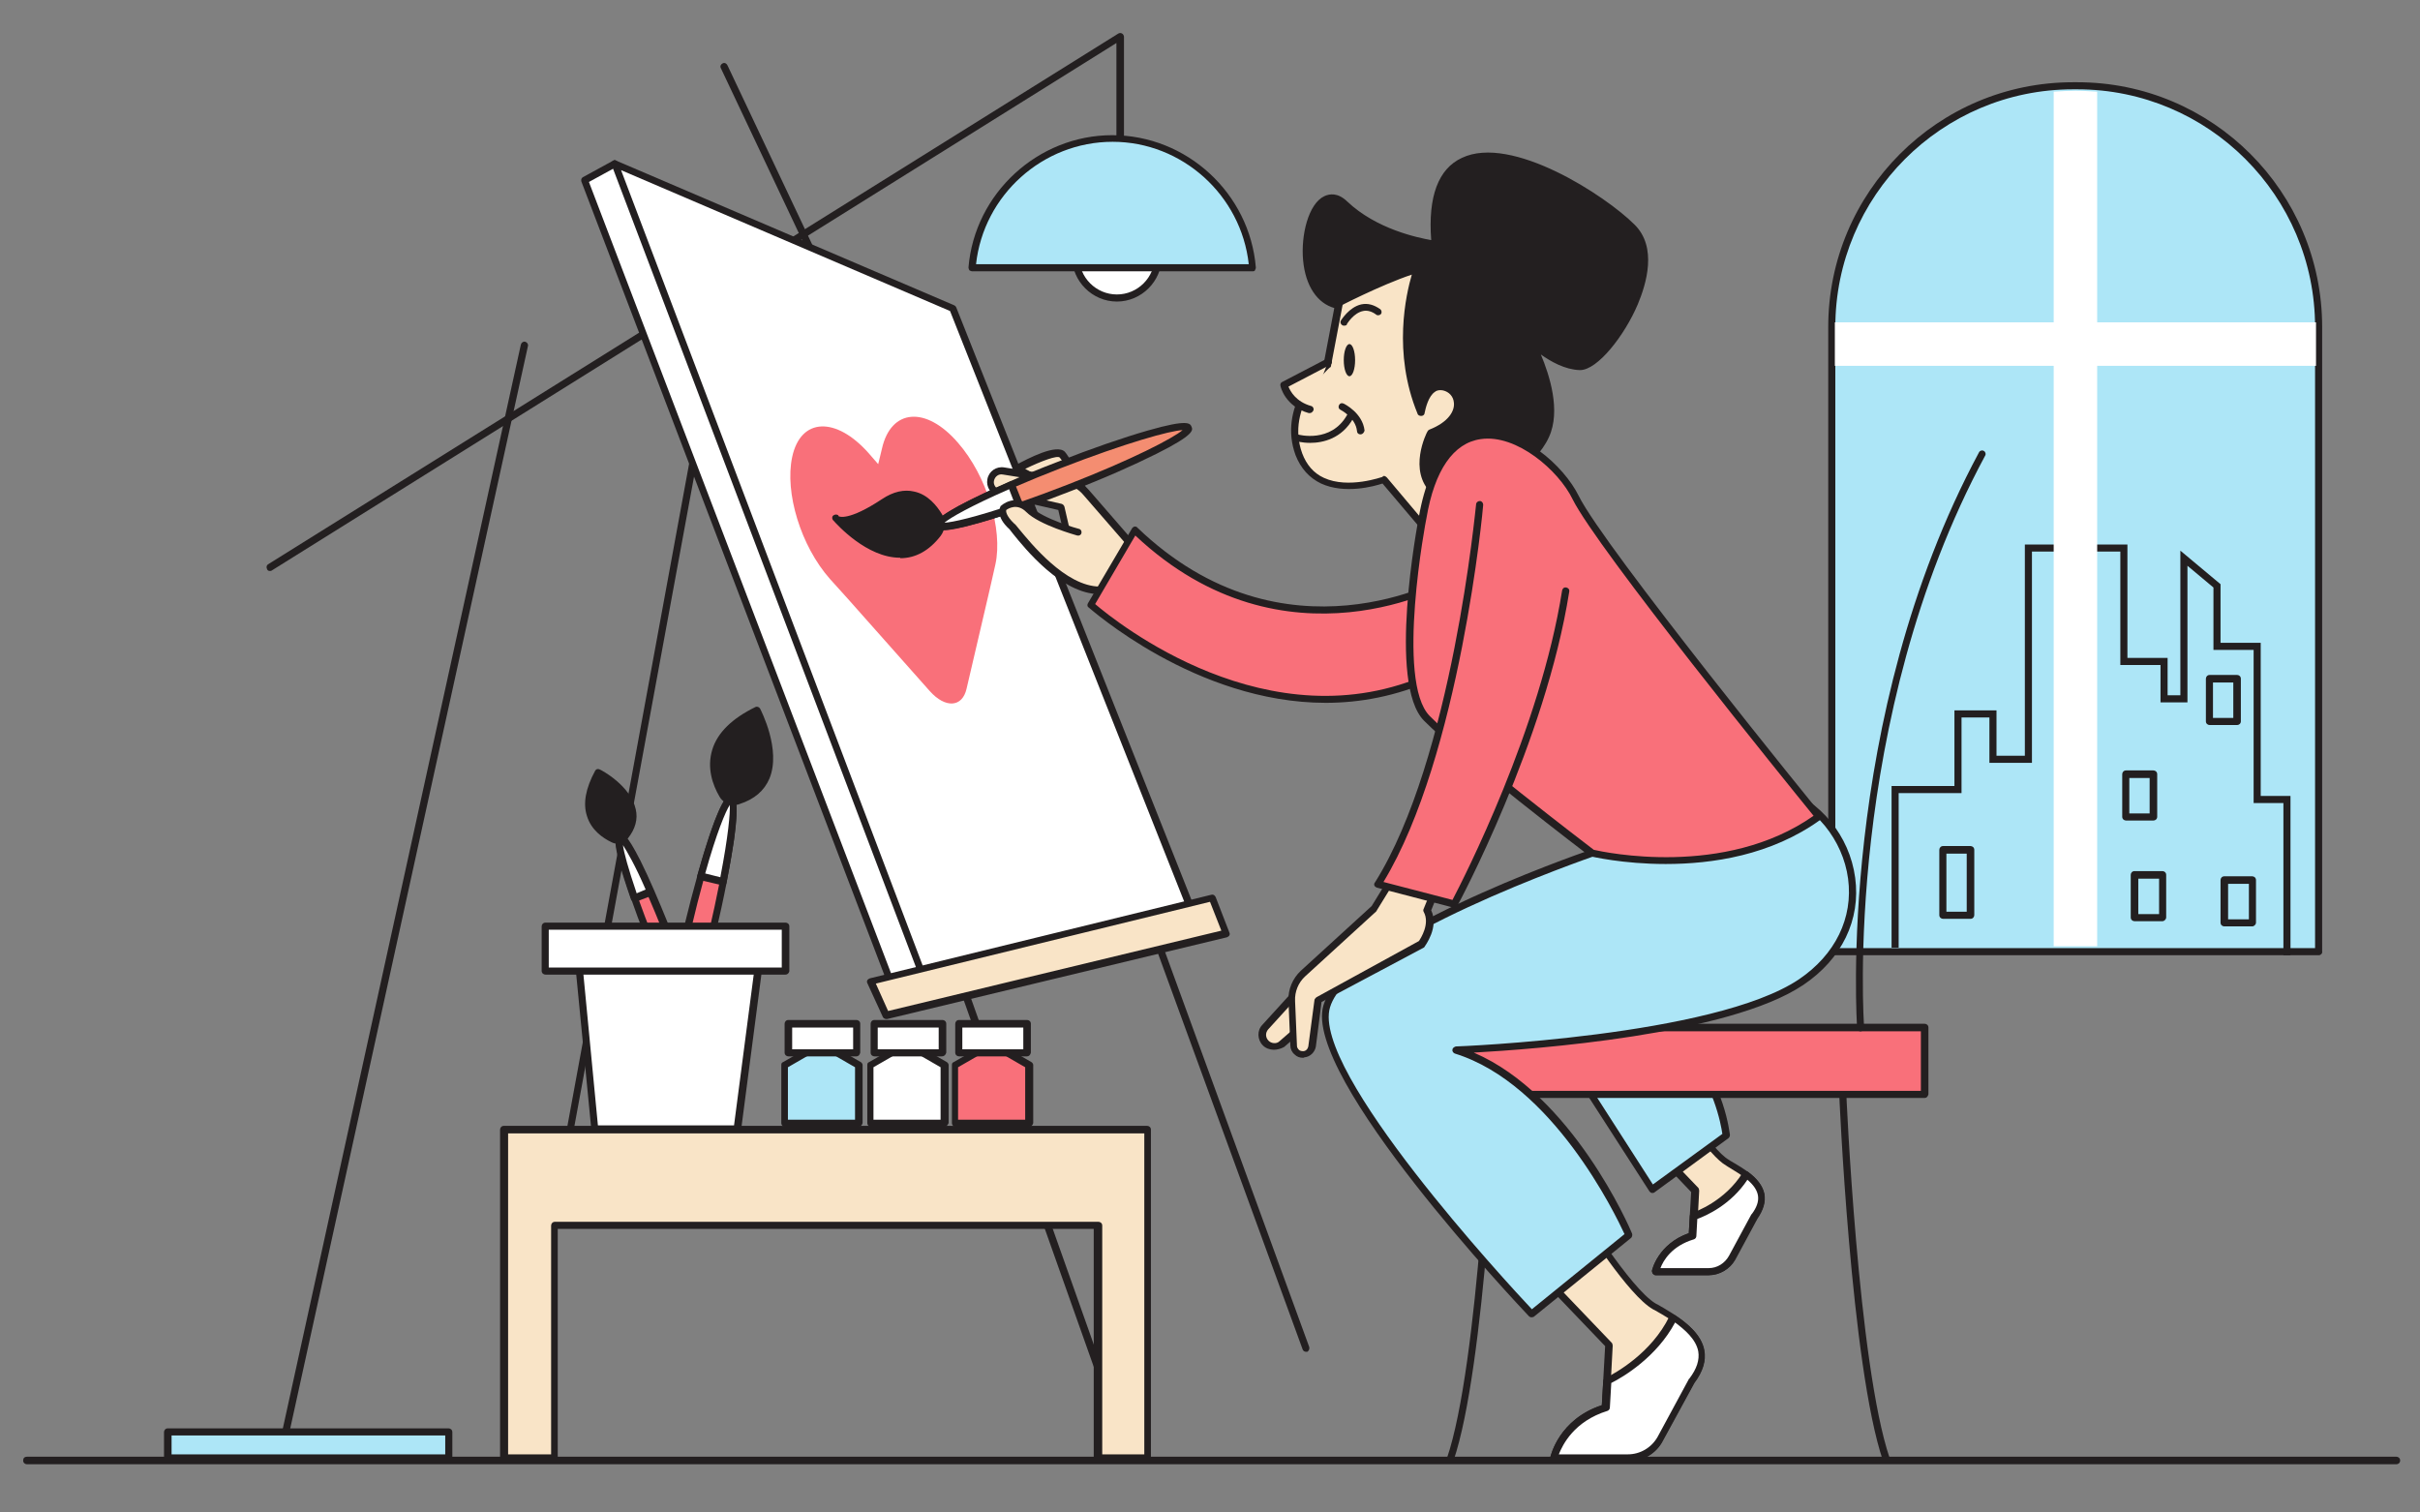<?xml version="1.0" encoding="utf-8"?>
<!-- Generator: Adobe Illustrator 19.0.0, SVG Export Plug-In . SVG Version: 6.00 Build 0)  -->
<svg version="1.1" id="Layer_1" xmlns="http://www.w3.org/2000/svg" xmlns:xlink="http://www.w3.org/1999/xlink" x="0px" y="0px"
	 viewBox="0 0 512 320" style="enable-background:new 0 0 512 320;" xml:space="preserve">
<rect x="0" y="0" width="512" height="320" fill="#808080" stroke="none"/>
<g id="XMLID_17_">
	<line id="XMLID_264_" style="fill:#FFFFFF;" x1="150.3" y1="77.5" x2="108.9" y2="302.8"/>
	<path id="XMLID_265_" style="fill:#231F20;" d="M108.9,303.6c0,0-0.1,0-0.1,0c-0.4-0.1-0.7-0.5-0.6-0.9l41.4-225.3
		c0.1-0.4,0.5-0.7,0.9-0.6c0.4,0.1,0.7,0.5,0.6,0.9L109.6,303C109.6,303.3,109.3,303.6,108.9,303.6z"/>
</g>
<g id="XMLID_52_">
	<g id="XMLID_56_">
		
			<ellipse id="XMLID_260_" transform="matrix(-0.973 -0.233 0.233 -0.973 246.424 422.162)" style="fill:#F9707A;" cx="148.1" cy="196.6" rx="2.6" ry="28.3"/>
		<path id="XMLID_261_" style="fill:#231F20;" d="M141.7,224.8c-0.1,0-0.2,0-0.3,0c-0.7-0.2-1.7-0.4-0.5-9.3
			c0.8-5.3,2.1-12.3,3.9-19.7c1.8-7.4,3.7-14.2,5.4-19.3c2.9-8.5,3.9-8.3,4.6-8.1c0.7,0.2,1.7,0.4,0.5,9.3
			c-0.8,5.3-2.1,12.3-3.9,19.7c-1.8,7.4-3.7,14.2-5.4,19.3C143.5,223.9,142.4,224.8,141.7,224.8z M154.4,170.3
			c-1.4,2.2-4.7,11.4-8.1,25.9l0,0c-3.5,14.5-4.7,24.1-4.4,26.8c1.4-2.2,4.7-11.4,8.1-25.9C153.4,182.5,154.6,172.9,154.4,170.3z"/>
	</g>
	<g id="XMLID_54_">
		<path id="XMLID_256_" style="fill:#FFFFFF;" d="M153,186.5l-4.7-1.1c2.8-9.8,5.3-16.5,6.4-16.3C155.7,169.3,155,176.5,153,186.5z"
			/>
		<path id="XMLID_257_" style="fill:#231F20;" d="M153,187.3c-0.1,0-0.1,0-0.2,0l-4.7-1.1c-0.2,0-0.4-0.2-0.5-0.3
			c-0.1-0.2-0.1-0.4-0.1-0.6c4.9-17.4,6.6-17,7.3-16.8c0.7,0.2,2.4,0.6-1.1,18.3c0,0.2-0.2,0.4-0.3,0.5
			C153.3,187.2,153.1,187.3,153,187.3z M149.2,184.8l3.2,0.8c1.7-8.8,2.1-13.6,2-15.3C153.5,171.7,151.6,176.2,149.2,184.8z"/>
	</g>
</g>
<g id="XMLID_53_">
	<path id="XMLID_252_" style="fill:#231F20;" d="M152.8,168.2c-2.1-3.6-5-11.9,7.2-17.9c0,0,8.1,15.4-3.9,19.2
		C154.9,169.9,153.5,169.3,152.8,168.2z"/>
	<path id="XMLID_253_" style="fill:#231F20;" d="M155.3,170.3c-1.3,0-2.5-0.7-3.1-1.8l0,0c-1.4-2.4-2.7-6-1.5-9.9
		c1.1-3.6,4.2-6.6,9.1-9c0.4-0.2,0.8,0,1,0.3c0.2,0.4,4.5,8.7,2,14.8c-1.1,2.6-3.2,4.4-6.3,5.4C156,170.3,155.7,170.3,155.3,170.3z
		 M153.5,167.8c0.5,0.9,1.5,1.2,2.5,1c2.7-0.8,4.5-2.4,5.3-4.5c1.9-4.6-0.6-10.9-1.6-12.9c-4.1,2.2-6.7,4.8-7.6,7.8
		C151,162.5,152.3,165.7,153.5,167.8L153.5,167.8z"/>
</g>
<g id="XMLID_57_">
	<g id="XMLID_62_">
		<g id="XMLID_64_">
			
				<ellipse id="XMLID_248_" transform="matrix(-0.931 0.365 -0.365 -0.931 340.139 329.539)" style="fill:#F9707A;" cx="138.9" cy="196.9" rx="2" ry="21.1"/>
			<path id="XMLID_249_" style="fill:#231F20;" d="M146.5,217.3c-0.7,0-1.7-0.9-4.1-5.7c-1.8-3.6-3.9-8.5-6-13.7l0,0
				c-2.1-5.3-3.8-10.3-4.9-14.2c-1.8-6.1-1.3-6.9-0.5-7.2c0.8-0.3,1.6-0.1,4.5,5.6c1.8,3.6,3.9,8.5,6,13.7
				c2.1,5.3,3.8,10.3,4.9,14.2c1.8,6.1,1.3,6.9,0.5,7.2C146.8,217.3,146.6,217.3,146.5,217.3z M137.8,197.4
				c3.7,9.3,6.8,15.5,8.2,17.7c-0.4-2.6-2.3-9.3-6-18.6c-3.7-9.3-6.8-15.5-8.2-17.7C132.2,181.4,134.1,188.1,137.8,197.4
				L137.8,197.4z"/>
		</g>
		<g id="XMLID_63_">
			<path id="XMLID_244_" style="fill:#FFFFFF;" d="M137.6,188.7l-3.4,1.3c-2.5-7.2-3.8-12.4-3-12.7S134.6,181.7,137.6,188.7z"/>
			<path id="XMLID_245_" style="fill:#231F20;" d="M134.2,190.8c-0.1,0-0.2,0-0.3-0.1c-0.2-0.1-0.3-0.2-0.4-0.4
				c-4.5-12.9-3.3-13.4-2.6-13.6c0.7-0.3,1.9-0.7,7.4,11.8c0.1,0.2,0.1,0.4,0,0.6c-0.1,0.2-0.2,0.3-0.4,0.4l-3.4,1.3
				C134.4,190.7,134.3,190.8,134.2,190.8z M131.8,178.8c0.2,1.6,1.1,4.9,2.9,10.2l1.9-0.8C134.4,183.1,132.7,180.2,131.8,178.8z"/>
		</g>
	</g>
	<g id="XMLID_61_">
		<path id="XMLID_240_" style="fill:#231F20;" d="M129.7,177.5c-2.8-1.3-8.1-5.2-3.2-14c0,0,11.5,6,5.8,13.4
			C131.7,177.7,130.6,178,129.7,177.5z"/>
		<path id="XMLID_241_" style="fill:#231F20;" d="M130.6,178.5c-0.4,0-0.8-0.1-1.2-0.3c-1.9-0.9-4.3-2.6-5.2-5.5
			c-0.9-2.7-0.3-5.9,1.7-9.6c0.2-0.4,0.6-0.5,1-0.3c0.3,0.1,6.5,3.4,7.6,8.4c0.5,2.1-0.1,4.2-1.6,6.1
			C132.3,178.1,131.5,178.5,130.6,178.5z M126.8,164.5c-1.5,3-1.9,5.5-1.2,7.7c0.8,2.5,2.9,3.9,4.5,4.6h0c0.6,0.3,1.3,0.1,1.7-0.4
			c1.2-1.6,1.7-3.2,1.3-4.9C132.3,168.1,128.4,165.5,126.8,164.5z"/>
	</g>
</g>
<g id="XMLID_112_">
	<polygon id="XMLID_236_" style="fill:#FFFFFF;" points="156,238.8 161.4,196.8 121.7,196.8 125.8,238.8 	"/>
	<path id="XMLID_237_" style="fill:#231F20;" d="M156,239.6h-30.2c-0.4,0-0.7-0.3-0.7-0.7l-4.1-42.1c0-0.2,0-0.4,0.2-0.6
		c0.1-0.2,0.3-0.2,0.6-0.2h39.7c0.2,0,0.4,0.1,0.6,0.3c0.1,0.2,0.2,0.4,0.2,0.6l-5.5,42.1C156.7,239.3,156.3,239.6,156,239.6z
		 M126.5,238.1h28.8l5.3-40.6h-38L126.5,238.1z"/>
</g>
<g id="XMLID_58_">
	<circle id="XMLID_231_" style="fill:#FFFFFF;" cx="236.3" cy="54.3" r="8.8"/>
	<path id="XMLID_233_" style="fill:#231F20;" d="M236.3,63.8c-5.2,0-9.5-4.3-9.5-9.5s4.3-9.5,9.5-9.5s9.5,4.3,9.5,9.5
		S241.5,63.8,236.3,63.8z M236.3,46.3c-4.4,0-8,3.6-8,8s3.6,8,8,8s8-3.6,8-8S240.7,46.3,236.3,46.3z"/>
</g>
<g id="XMLID_80_">
	<path id="XMLID_232_" style="fill:#231F20;" d="M57.1,120.8c-0.3,0-0.5-0.1-0.6-0.4c-0.2-0.4-0.1-0.8,0.2-1L236.6,7.1
		c0.2-0.1,0.5-0.2,0.8,0c0.2,0.1,0.4,0.4,0.4,0.7v25.1c0,0.4-0.3,0.8-0.8,0.8s-0.8-0.3-0.8-0.8V9.1L57.5,120.7
		C57.4,120.8,57.3,120.8,57.1,120.8z"/>
</g>
<g id="XMLID_29_">
	<path id="XMLID_227_" style="fill:#ADE6F7;" d="M490.6,201.3h-103V69.2c0-28.2,22.9-51.1,51.1-51.1h0.9c28.2,0,51.1,22.9,51.1,51.1
		V201.3z"/>
	<path id="XMLID_228_" style="fill:#231F20;" d="M490.6,202.1h-103c-0.4,0-0.8-0.3-0.8-0.8V69.2c0-28.6,23.2-51.8,51.8-51.8h0.9
		c28.6,0,51.8,23.2,51.8,51.8v132.1C491.4,201.7,491,202.1,490.6,202.1z M388.3,200.6h101.5V69.2c0-27.8-22.6-50.3-50.3-50.3h-0.9
		c-27.8,0-50.3,22.6-50.3,50.3V200.6z"/>
</g>
<g id="XMLID_68_">
	<path id="XMLID_223_" style="fill:#ADE6F7;" d="M176.1,222.2v-2.5c0.1-0.1-1.2,0-2.2,0.1c-1-0.1-2.3-0.2-2.2-0.1v2.5l-5.5,3.2v12.3
		h6.9h1.8h6.9v-12.3L176.1,222.2z"/>
	<path id="XMLID_224_" style="fill:#231F20;" d="M181.6,238.4h-15.5c-0.4,0-0.8-0.3-0.8-0.8v-12.3c0-0.3,0.1-0.5,0.4-0.6l5.2-3v-2
		c0-0.1,0-0.3,0.1-0.4c0.3-0.6,0.7-0.5,2.9-0.3c2.2-0.2,2.6-0.3,2.9,0.3c0.1,0.1,0.1,0.3,0.1,0.4v2l5.2,3c0.2,0.1,0.4,0.4,0.4,0.6
		v12.3C182.4,238.1,182,238.4,181.6,238.4z M166.9,236.9h14v-11.1l-5.2-3c-0.2-0.1-0.4-0.4-0.4-0.6v-1.8c-0.3,0-0.7,0.1-1.4,0.1
		c-0.1,0-0.1,0-0.2,0c-0.6-0.1-1.1-0.1-1.4-0.1v1.8c0,0.3-0.1,0.5-0.4,0.6l-5.2,3V236.9z"/>
</g>
<g id="XMLID_15_">
	<line id="XMLID_221_" style="fill:#FFFFFF;" x1="198.6" y1="194.4" x2="238" y2="305.5"/>
	<path id="XMLID_222_" style="fill:#231F20;" d="M238,306.3c-0.3,0-0.6-0.2-0.7-0.5l-39.4-111.1c-0.1-0.4,0.1-0.8,0.5-1
		c0.4-0.1,0.8,0.1,1,0.5l39.4,111.1c0.1,0.4-0.1,0.8-0.5,1C238.2,306.2,238.1,306.3,238,306.3z"/>
</g>
<g id="XMLID_16_">
	<line id="XMLID_217_" style="fill:#FFFFFF;" x1="233.1" y1="167.3" x2="276.3" y2="285.3"/>
	<path id="XMLID_220_" style="fill:#231F20;" d="M276.3,286c-0.3,0-0.6-0.2-0.7-0.5l-43.1-118c-0.1-0.4,0.1-0.8,0.4-1
		c0.4-0.1,0.8,0.1,1,0.4L277,285c0.1,0.4-0.1,0.8-0.4,1C276.4,286,276.3,286,276.3,286z"/>
</g>
<g id="XMLID_43_">
	
		<path id="XMLID_5_" style="fill:none;stroke:#231F20;stroke-width:1.5;stroke-linecap:round;stroke-linejoin:round;stroke-miterlimit:10;" d="
		M399.1,311.9"/>
</g>
<g id="XMLID_27_">
	<path id="XMLID_219_" style="fill:#231F20;" d="M399.1,309.6c-0.3,0-0.6-0.2-0.7-0.5c-6.8-19.9-9.3-77.7-9.3-78.3
		c0-0.4,0.3-0.8,0.7-0.8c0.4,0,0.8,0.3,0.8,0.7c0,0.6,2.5,58.1,9.2,77.8c0.1,0.4-0.1,0.8-0.5,1C399.3,309.6,399.2,309.6,399.1,309.6
		z"/>
</g>
<g id="XMLID_31_">
	<path id="XMLID_218_" style="fill:#231F20;" d="M306.8,309.6c-0.1,0-0.2,0-0.2,0c-0.4-0.1-0.6-0.6-0.5-1c6.8-19.7,9.2-79.4,9.2-80
		c0-0.4,0.4-0.8,0.8-0.7c0.4,0,0.7,0.4,0.7,0.8c-0.1,2.5-2.5,60.5-9.3,80.4C307.4,309.4,307.1,309.6,306.8,309.6z"/>
</g>
<g id="XMLID_36_">
	<path id="XMLID_215_" style="fill:#F9E4C7;" d="M277.7,206.2l-10.1,11.1c-0.9,1-0.8,2.5,0.1,3.4l0,0c0.9,0.9,2.4,1,3.4,0.1l6.9-6"
		/>
	<path id="XMLID_216_" style="fill:#231F20;" d="M269.5,222.1c-0.8,0-1.7-0.3-2.3-0.9c-1.2-1.2-1.3-3.2-0.1-4.4l10.1-11.1
		c0.3-0.3,0.8-0.3,1.1-0.1c0.3,0.3,0.3,0.8,0.1,1.1l-10.1,11.1c-0.6,0.7-0.6,1.7,0.1,2.4c0.6,0.6,1.7,0.7,2.3,0.1l6.9-6
		c0.3-0.3,0.8-0.2,1.1,0.1c0.3,0.3,0.2,0.8-0.1,1.1l-6.9,6C271,221.9,270.2,222.1,269.5,222.1z"/>
</g>
<g id="XMLID_19_">
	<polygon id="XMLID_211_" style="fill:#FFFFFF;" points="130.1,34.6 123.7,38.2 190.4,212.8 248.3,197.8 251.9,191.9 186,102.7 	"/>
	<path id="XMLID_212_" style="fill:#231F20;" d="M190.4,213.6c-0.3,0-0.6-0.2-0.7-0.5L123,38.4c-0.1-0.4,0-0.7,0.3-0.9l6.4-3.5
		c0.3-0.2,0.7-0.1,0.9,0.2l55.9,68.1l65.9,89.2c0.2,0.2,0.2,0.6,0,0.8l-3.6,5.8c-0.1,0.2-0.3,0.3-0.5,0.3l-58,15.1
		C190.5,213.6,190.4,213.6,190.4,213.6z M124.6,38.5l66.2,173.4l57-14.8l3.2-5.2l-65.6-88.8l-55.5-67.5L124.6,38.5z"/>
</g>
<g id="XMLID_18_">
	<line id="XMLID_209_" style="fill:#FFFFFF;" x1="175.8" y1="61.8" x2="153.2" y2="14"/>
	<path id="XMLID_210_" style="fill:#231F20;" d="M175.8,62.6c-0.3,0-0.6-0.2-0.7-0.4l-22.6-47.8c-0.2-0.4,0-0.8,0.4-1
		c0.4-0.2,0.8,0,1,0.4l22.6,47.8c0.2,0.4,0,0.8-0.4,1C176,62.6,175.9,62.6,175.8,62.6z"/>
</g>
<g id="XMLID_12_">
	<polygon id="XMLID_205_" style="fill:#FFFFFF;" points="130.1,34.6 201.6,65.2 251.9,191.9 195.2,206.2 	"/>
	<path id="XMLID_206_" style="fill:#231F20;" d="M195.2,207c-0.3,0-0.6-0.2-0.7-0.5L129.4,34.9c-0.1-0.3,0-0.6,0.2-0.8
		c0.2-0.2,0.5-0.3,0.8-0.1l71.5,30.6c0.2,0.1,0.3,0.2,0.4,0.4l50.3,126.7c0.1,0.2,0.1,0.4,0,0.6c-0.1,0.2-0.3,0.3-0.5,0.4
		l-56.7,14.3C195.3,206.9,195.2,207,195.2,207z M131.4,36l64.2,169.3l55.2-13.9L201,65.8L131.4,36z"/>
</g>
<g id="XMLID_41_">
	<path id="XMLID_201_" style="fill:#F9E4C7;" d="M215.4,99.2c0,0,8.1-4.5,9.4-3c1.4,1.5,8.3,14.9,8.3,14.9l-10-7.8L215.4,99.2z"/>
	<path id="XMLID_202_" style="fill:#231F20;" d="M233.1,111.9c-0.2,0-0.3-0.1-0.5-0.2l-10-7.7l-7.7-4.2c-0.2-0.1-0.4-0.4-0.4-0.7
		c0-0.3,0.1-0.5,0.4-0.7c2.6-1.4,8.7-4.6,10.4-2.8c1.4,1.5,7.7,13.7,8.5,15.1c0.2,0.3,0.1,0.7-0.2,0.9
		C233.5,111.9,233.3,111.9,233.1,111.9z M216.9,99.2l6.5,3.5c0,0,0.1,0,0.1,0.1l7.3,5.7c-2.6-5-5.8-10.9-6.6-11.7
		C223.7,96.3,220.4,97.5,216.9,99.2z"/>
</g>
<g id="XMLID_37_">
	<path id="XMLID_199_" style="fill:#F9E4C7;" d="M234.7,124.6c-8.1-2.1-8.4-9.6-8.4-9.6l-1.8-7.8l-13.1-3c-1.2-0.3-2-1.5-1.7-2.8v0
		c0.3-1.3,1.5-2.1,2.7-1.9l13.1,2.1c1.7,0.3,3.2,1.2,4.4,2.5l9.9,11.4"/>
	<path id="XMLID_200_" style="fill:#231F20;" d="M234.7,125.4c-0.1,0-0.1,0-0.2,0c-8-2.1-8.9-9.3-8.9-10.2l-1.7-7.3l-12.7-2.9
		c-1.6-0.4-2.6-2-2.3-3.6c0.3-1.7,1.9-2.8,3.6-2.5l13.1,2.1c1.9,0.3,3.6,1.3,4.8,2.7l9.9,11.4c0.3,0.3,0.2,0.8-0.1,1.1
		c-0.3,0.3-0.8,0.2-1.1-0.1l-9.9-11.4c-1-1.2-2.4-2-3.9-2.2l-13.1-2.1c-0.9-0.2-1.7,0.4-1.9,1.3c-0.2,0.8,0.4,1.7,1.2,1.9l13.1,3
		c0.3,0.1,0.5,0.3,0.6,0.6l1.8,7.8c0,0,0,0.1,0,0.1c0,0.3,0.4,6.9,7.8,8.9c0.4,0.1,0.6,0.5,0.5,0.9
		C235.3,125.2,235,125.4,234.7,125.4z"/>
</g>
<g id="XMLID_33_">
	<path id="XMLID_195_" style="fill:#F9E4C7;" d="M353.8,231.2c0,0,7.6,12.5,11.7,14.9c4.1,2.4,9.9,5.6,5.7,11.3l-4.7,8.7
		c-1,1.8-2.9,3-5,3h-11.2c0,0,1.2-5.6,7.8-7.6l0.5-9.5L344,236.6L353.8,231.2z"/>
	<path id="XMLID_196_" style="fill:#231F20;" d="M361.5,269.8h-11.2c-0.2,0-0.4-0.1-0.6-0.3c-0.1-0.2-0.2-0.4-0.2-0.6
		c0-0.2,1.3-5.7,7.8-8l0.5-8.7l-14.4-15.1c-0.2-0.2-0.2-0.4-0.2-0.6c0-0.2,0.2-0.4,0.4-0.5l9.8-5.5c0.4-0.2,0.8-0.1,1,0.3
		c0.1,0.1,7.5,12.4,11.4,14.6l0.3,0.2c2.9,1.7,6.5,3.7,7.2,7c0.3,1.7-0.2,3.4-1.5,5.3l-4.7,8.7C366,268.5,363.8,269.8,361.5,269.8z
		 M351.3,268.3h10.2c1.8,0,3.4-1,4.3-2.6l4.7-8.7c0,0,0-0.1,0.1-0.1c1.1-1.5,1.5-2.9,1.3-4.1c-0.5-2.6-3.8-4.4-6.4-6l-0.3-0.2
		c-3.7-2.1-9.9-11.9-11.5-14.5l-8.4,4.6l14,14.6c0.1,0.1,0.2,0.4,0.2,0.6l-0.5,9.5c0,0.3-0.2,0.6-0.5,0.7
		C353.7,263.6,351.9,266.7,351.3,268.3z"/>
</g>
<g id="XMLID_26_">
	<path id="XMLID_191_" style="fill:#F9E4C7;" d="M333.7,255.6c0,0,10.6,17.5,16.3,20.8c5.7,3.3,13.9,7.8,7.9,15.8l-6.6,12.2
		c-1.4,2.5-4,4.1-6.9,4.1h-15.6c0,0,1.6-7.8,10.9-10.6l0.7-13.3L320,263.2L333.7,255.6z"/>
	<path id="XMLID_192_" style="fill:#231F20;" d="M344.4,309.2h-15.6c-0.2,0-0.4-0.1-0.6-0.3c-0.1-0.2-0.2-0.4-0.2-0.6
		c0.1-0.3,1.8-8,10.9-11l0.7-12.5l-20.2-21.1c-0.2-0.2-0.2-0.4-0.2-0.6c0-0.2,0.2-0.4,0.4-0.5l13.7-7.6c0.4-0.2,0.8-0.1,1,0.3
		c0.1,0.2,10.6,17.3,16,20.5l0.4,0.2c4,2.3,8.9,5.2,9.8,9.5c0.5,2.2-0.2,4.6-2.1,7.1l-6.6,12.1C350.5,307.5,347.6,309.2,344.4,309.2
		z M329.8,307.7h14.6c2.6,0,5-1.4,6.3-3.7l6.6-12.2c0,0,0-0.1,0.1-0.1c1.6-2.2,2.2-4.1,1.8-6c-0.8-3.7-5.4-6.4-9.1-8.5l-0.4-0.2
		c-5.2-3-14.2-17.2-16.2-20.4l-12.3,6.8l19.8,20.7c0.1,0.1,0.2,0.4,0.2,0.6l-0.7,13.3c0,0.3-0.2,0.6-0.5,0.7
		C333,300.7,330.6,305.7,329.8,307.7z"/>
</g>
<g id="XMLID_32_">
	<path id="XMLID_189_" style="fill:#ADE6F7;" d="M332.4,225l17.2,26.7l15.7-11.5c0,0-0.8-10.3-9-19.8"/>
	<path id="XMLID_190_" style="fill:#231F20;" d="M349.6,252.4c0,0-0.1,0-0.1,0c-0.2,0-0.4-0.2-0.5-0.3l-17.2-26.7
		c-0.2-0.3-0.1-0.8,0.2-1c0.3-0.2,0.8-0.1,1,0.2l16.7,26l14.7-10.7c-0.3-2-1.8-10.8-8.8-19c-0.3-0.3-0.2-0.8,0.1-1.1
		c0.3-0.3,0.8-0.2,1.1,0.1c8.2,9.6,9.1,19.8,9.2,20.2c0,0.3-0.1,0.5-0.3,0.7L350,252.3C349.9,252.4,349.7,252.4,349.6,252.4z"/>
</g>
<g id="XMLID_69_">
	<rect id="XMLID_185_" x="290.7" y="217.5" style="fill:#F9707A;" width="116.5" height="14.1"/>
	<path id="XMLID_186_" style="fill:#231F20;" d="M407.2,232.3H290.7c-0.4,0-0.8-0.3-0.8-0.8v-14.1c0-0.4,0.3-0.8,0.8-0.8h116.5
		c0.4,0,0.8,0.3,0.8,0.8v14.1C407.9,232,407.6,232.3,407.2,232.3z M291.4,230.8h115v-12.6h-115V230.8z"/>
</g>
<g id="XMLID_25_">
	<path id="XMLID_181_" style="fill:#ADE6F7;" d="M336.8,180.5c0,0-51.7,17.6-56.1,32.4S324,278,324,278l20.6-16.7
		c0,0-13.7-32.1-36.6-39.1c0,0,54.7-1.9,73-14.3c18.4-12.4,11.2-35.4-4.5-40.6S336.8,180.5,336.8,180.5z"/>
	<path id="XMLID_182_" style="fill:#231F20;" d="M324,278.7c-0.2,0-0.4-0.1-0.5-0.2c-2-2.1-48-50.8-43.5-65.8
		c4.5-14.8,53.1-31.7,56.5-32.9c1.9-1.5,24.8-18.5,40.3-13.3c8.3,2.8,14.5,10.3,15.7,19.2c1.2,8.9-2.8,17.2-11,22.7
		c-15.8,10.6-57,13.6-69.7,14.3c20.8,8.9,33,37,33.5,38.3c0.1,0.3,0,0.7-0.2,0.9l-20.6,16.7C324.3,278.7,324.1,278.7,324,278.7z
		 M370.4,167c-14.7,0-32.9,13.9-33.1,14.1c-0.1,0.1-0.1,0.1-0.2,0.1c-0.5,0.2-51.4,17.7-55.7,31.9c-4.1,13.4,37.7,58.6,42.7,63.9
		l19.6-15.9c-1.9-4.1-15.2-31.8-35.9-38.2c-0.3-0.1-0.6-0.5-0.5-0.8c0-0.4,0.4-0.6,0.7-0.7c0.5,0,54.6-2.1,72.6-14.2
		c7.7-5.2,11.5-13,10.4-21.3c-1.1-8.2-7-15.5-14.7-18C374.5,167.3,372.5,167,370.4,167z"/>
</g>
<g id="XMLID_35_">
	<path id="XMLID_179_" style="fill:#F9E4C7;" d="M299.8,177.5l-9,14.6l-15.1,13.8c-1.6,1.5-2.5,3.6-2.4,5.7l0.4,9.5
		c0,1.1,1,2,2.1,1.9l0,0c0.9-0.1,1.6-0.8,1.8-1.7l1.3-9.8l21.8-11.9c0,0,3-3.9,1.2-7.2l5.7-14"/>
	<path id="XMLID_180_" style="fill:#231F20;" d="M275.7,223.8c-0.7,0-1.3-0.2-1.8-0.7c-0.6-0.5-0.9-1.2-0.9-1.9l-0.4-9.5
		c-0.1-2.4,0.9-4.7,2.6-6.3l15-13.7l8.9-14.5c0.2-0.4,0.7-0.5,1-0.2c0.4,0.2,0.5,0.7,0.2,1l-9,14.6c0,0.1-0.1,0.1-0.1,0.2
		l-15.1,13.8c-1.4,1.3-2.2,3.2-2.1,5.2l0.4,9.5c0,0.3,0.2,0.6,0.4,0.8c0.2,0.2,0.5,0.3,0.9,0.3c0.6,0,1-0.5,1.1-1l1.3-9.8
		c0-0.2,0.2-0.4,0.4-0.6l21.7-11.9c0.4-0.6,2.4-3.7,1-6.2c-0.1-0.2-0.1-0.4,0-0.6l5.7-14c0.2-0.4,0.6-0.6,1-0.4
		c0.4,0.2,0.6,0.6,0.4,1l-5.5,13.7c1.7,3.6-1.3,7.5-1.4,7.7c-0.1,0.1-0.1,0.2-0.2,0.2L279.6,212l-1.2,9.4c-0.2,1.2-1.2,2.2-2.4,2.3
		C275.8,223.8,275.7,223.8,275.7,223.8z"/>
</g>
<g id="XMLID_50_">
	<path id="XMLID_175_" style="fill:#FFFFFF;" d="M369.4,248.5c-3.7,6.2-10,8.5-11.1,8.8l-0.2,4.1c-6.6,2-7.8,7.6-7.8,7.6h11.2
		c2.1,0,4-1.1,5-3l4.7-8.7C374.1,253.4,372.2,250.6,369.4,248.5z"/>
	<path id="XMLID_176_" style="fill:#231F20;" d="M361.5,269.8h-11.2c-0.2,0-0.4-0.1-0.6-0.3c-0.1-0.2-0.2-0.4-0.2-0.6
		c0-0.2,1.3-5.7,7.8-8l0.2-3.6c0-0.3,0.2-0.6,0.5-0.7c0.7-0.2,7-2.5,10.7-8.5c0.1-0.2,0.3-0.3,0.5-0.3c0.2,0,0.4,0,0.6,0.1
		c4,3,4.6,6.2,1.9,9.9l-4.7,8.7C366,268.5,363.8,269.8,361.5,269.8z M351.3,268.3h10.2c1.8,0,3.4-1,4.3-2.6l4.7-8.7
		c0,0,0-0.1,0.1-0.1c2.1-2.8,1.8-5-0.9-7.3c-3.5,5.3-8.7,7.6-10.6,8.3l-0.2,3.6c0,0.3-0.2,0.6-0.5,0.7
		C353.7,263.6,351.9,266.7,351.3,268.3z"/>
</g>
<g id="XMLID_49_">
	<path id="XMLID_171_" style="fill:#FFFFFF;" d="M354,278.7c-3.8,7.9-11.4,12.2-13.9,13.5l-0.3,5.7c-9.3,2.8-10.9,10.6-10.9,10.6
		h15.6c2.9,0,5.5-1.6,6.9-4.1l6.6-12.2C362.6,285.9,358.6,281.8,354,278.7z"/>
	<path id="XMLID_172_" style="fill:#231F20;" d="M344.4,309.2h-15.6c-0.2,0-0.4-0.1-0.6-0.3c-0.1-0.2-0.2-0.4-0.2-0.6
		c0.1-0.3,1.8-8,10.9-11l0.3-5.1c0-0.3,0.2-0.5,0.4-0.6c2.2-1.1,9.8-5.3,13.6-13.1c0.1-0.2,0.3-0.3,0.5-0.4c0.2-0.1,0.4,0,0.6,0.1
		c2.4,1.6,5.7,4.1,6.3,7.5c0.4,2.2-0.3,4.5-2.1,6.9l-6.6,12.1C350.5,307.5,347.6,309.2,344.4,309.2z M329.8,307.7h14.6
		c2.6,0,5-1.4,6.3-3.7l6.6-12.2c0,0,0-0.1,0.1-0.1c1.6-2.1,2.2-4,1.9-5.8c-0.5-2.6-2.9-4.6-4.9-6.1c-3.9,7.3-10.9,11.5-13.5,12.8
		l-0.3,5.2c0,0.3-0.2,0.6-0.5,0.7C333,300.7,330.6,305.7,329.8,307.7z"/>
</g>
<path id="XMLID_65_" style="fill:#F9707A;" d="M202.7,93.7c-6.8-7.9-14.2-7.2-16.1,1.2l-0.8,3.3c0,0,0,0,0,0l-2-2.3
	c-6.9-7.8-14.4-7.6-16.2,0.8c-1.6,7.5,1.8,18.8,8,25.8l3.7,4.1l17.4,19.6c3.3,3.7,6.9,3.5,7.8-0.5l4.9-21l1.2-5.3
	C212.2,112,208.8,100.7,202.7,93.7z"/>
<g id="XMLID_48_">
	<polygon id="XMLID_167_" style="fill:#F9E4C7;" points="117.3,308.4 117.3,259.3 232.2,259.3 232.2,308.4 242.8,308.4 242.8,239.1 
		106.7,239.1 106.7,308.4 	"/>
	<path id="XMLID_168_" style="fill:#231F20;" d="M242.8,309.2h-10.6c-0.4,0-0.8-0.3-0.8-0.8V260H118v48.4c0,0.4-0.3,0.8-0.8,0.8
		h-10.6c-0.4,0-0.8-0.3-0.8-0.8v-69.4c0-0.4,0.3-0.8,0.8-0.8h136.1c0.4,0,0.8,0.3,0.8,0.8v69.4C243.6,308.9,243.2,309.2,242.8,309.2
		z M233,307.7h9.1v-67.9H107.5v67.9h9.1v-48.4c0-0.4,0.3-0.8,0.8-0.8h115c0.4,0,0.8,0.3,0.8,0.8V307.7z"/>
</g>
<g id="XMLID_46_">
	<g id="XMLID_45_">
		
			<ellipse id="XMLID_163_" transform="matrix(0.364 0.932 -0.932 0.364 237.154 -145.429)" style="fill:#F48D71;" cx="225" cy="100.8" rx="2.6" ry="28.3"/>
		<path id="XMLID_164_" style="fill:#231F20;" d="M199.6,112.2c-1.3,0-1.5-0.4-1.6-0.8c-0.3-0.7-0.6-1.7,7.4-5.7
			c4.8-2.4,11.3-5.3,18.4-8c7.1-2.8,13.8-5.1,19-6.6c8.7-2.5,9-1.5,9.3-0.8c0.3,0.7,0.6,1.7-7.4,5.7c-4.8,2.4-11.3,5.3-18.4,8
			c-7.1,2.8-13.8,5.1-19,6.6C203.1,111.8,200.8,112.2,199.6,112.2z M250.2,91c-2.6,0.1-12,2.7-25.9,8.1
			c-13.9,5.4-22.5,9.9-24.5,11.6c2.6-0.1,12-2.7,25.9-8.1l0,0C239.6,97.2,248.2,92.7,250.2,91z"/>
	</g>
	<g id="XMLID_55_">
		<path id="XMLID_159_" style="fill:#FFFFFF;" d="M213.9,102.5l1.8,4.5c-9.6,3.3-16.6,5.1-17,4C198.3,110.1,204.6,106.6,213.9,102.5
			z"/>
		<path id="XMLID_160_" style="fill:#231F20;" d="M199.7,112.1c-1.4,0-1.6-0.4-1.7-0.7c-0.3-0.7-0.9-2.3,15.7-9.5
			c0.2-0.1,0.4-0.1,0.6,0c0.2,0.1,0.3,0.2,0.4,0.4l1.8,4.5c0.1,0.2,0.1,0.4,0,0.6c-0.1,0.2-0.2,0.3-0.4,0.4
			C206,111.2,201.6,112.1,199.7,112.1z M213.5,103.5c-8.2,3.6-12.4,6-13.7,7.1c1.7-0.1,6.4-1.1,14.9-4L213.5,103.5z"/>
	</g>
	<g id="XMLID_47_">
		<path id="XMLID_155_" style="fill:#231F20;" d="M198.5,112.8c0.8-1.1,1-2.6,0.2-3.7c-1.7-2.8-5.5-7-11.7-2.9
			c-8.6,5.7-10.3,3.4-10.3,3.4S189.4,124.5,198.5,112.8z"/>
		<path id="XMLID_156_" style="fill:#231F20;" d="M190.4,118c-7,0-13.3-7-14.1-7.9c-0.1-0.1-0.1-0.1-0.1-0.1c-0.2-0.3-0.2-0.8,0.2-1
			c0.3-0.2,0.8-0.2,1,0.1c0,0,0,0,0,0.1c0.1,0.1,2.1,1.1,9.2-3.6c2.4-1.6,4.7-2.1,6.8-1.6c2.9,0.6,4.8,3,5.9,4.8
			c0.9,1.4,0.7,3.3-0.3,4.6l0,0c-2.4,3.1-5.3,4.7-8.5,4.7C190.5,118,190.4,118,190.4,118z M179,110.7c2.3,2.2,6.9,5.9,11.6,5.8
			c2.8,0,5.3-1.4,7.4-4.2l0,0c0.7-0.8,0.7-2,0.2-2.9c-1-1.6-2.6-3.6-5-4.1c-1.7-0.4-3.6,0.1-5.7,1.4
			C183.3,109.5,180.7,110.5,179,110.7z"/>
	</g>
</g>
<g id="XMLID_42_">
	<path id="XMLID_153_" style="fill:#F9E4C7;" d="M228.1,112.7c0,0-7.8-2.1-10.5-4.8c-2.7-2.7-5.4-0.3-5.4-0.3s-1,1.4,1.8,3.9
		c1.1,1,16.1,22.7,26.6,9"/>
	<path id="XMLID_154_" style="fill:#231F20;" d="M232.6,125.7c-8,0-15.8-9.7-18.3-12.8c-0.3-0.4-0.6-0.8-0.7-0.9
		c-3.1-2.8-2-4.7-1.9-4.9c0-0.1,0.1-0.1,0.1-0.1c1.1-1,3.9-2.2,6.4,0.3c2.5,2.5,10,4.6,10.1,4.6c0.4,0.1,0.6,0.5,0.5,0.9
		c-0.1,0.4-0.5,0.6-0.9,0.5c-0.3-0.1-8-2.2-10.8-5c-1.9-1.9-3.8-0.7-4.2-0.4c-0.1,0.2-0.1,1.2,1.7,2.9c0.2,0.1,0.4,0.4,0.9,1
		c2.5,3,9.9,12.3,17.2,12.3c0,0,0.1,0,0.1,0c2.7,0,5.2-1.5,7.3-4.2c0.3-0.3,0.7-0.4,1.1-0.1c0.3,0.3,0.4,0.7,0.1,1.1
		c-2.4,3.2-5.3,4.8-8.5,4.8C232.7,125.7,232.7,125.7,232.6,125.7z"/>
</g>
<g id="XMLID_34_">
	<path id="XMLID_151_" style="fill:#F9707A;" d="M306.7,122.5c0,0-34.6,20.3-66.6-10.5l-9.3,15.8c0,0,34.9,32,72,15.2"/>
	<path id="XMLID_152_" style="fill:#231F20;" d="M280.5,148.7c-27.6,0-49.9-20-50.2-20.2c-0.3-0.2-0.3-0.6-0.1-0.9l9.3-15.8
		c0.1-0.2,0.3-0.3,0.5-0.4c0.2,0,0.5,0,0.6,0.2c31.2,30,65.4,10.5,65.7,10.3c0.4-0.2,0.8-0.1,1,0.3c0.2,0.4,0.1,0.8-0.3,1
		c-0.3,0.2-35,20-66.8-9.9l-8.5,14.5c4.2,3.6,36.8,30,70.7,14.7c0.4-0.2,0.8,0,1,0.4c0.2,0.4,0,0.8-0.4,1
		C295.4,147.3,287.7,148.7,280.5,148.7z"/>
</g>
<g id="XMLID_22_">
	<path id="XMLID_147_" style="fill:#F9E4C7;" d="M283.7,62.2l-2.8,14.9c0,0-9.9,8.4-6,19c3.9,10.6,17.9,5.4,17.9,5.4l9.7,11.5
		l7.8-10.9L321,82.5c0,0-2.7-5.8-3.7-7.5c-1-1.6-6.7-13.4-8.2-15.2c-1.5-1.8-3.7-4.8-3.7-4.8l-14.9-0.4L283.7,62.2z"/>
	<path id="XMLID_148_" style="fill:#231F20;" d="M302.5,113.7c-0.2,0-0.4-0.1-0.6-0.3l-9.4-11.1c-1.8,0.6-8,2.3-13,0
		c-2.5-1.2-4.3-3.2-5.4-6c-3.7-10.1,4.6-18.3,6-19.6l2.8-14.7c0-0.1,0.1-0.3,0.2-0.4l6.7-7.6c0.1-0.2,0.4-0.3,0.6-0.3l14.9,0.4
		c0.2,0,0.4,0.1,0.6,0.3c0,0,2.2,3,3.7,4.7c0.9,1.1,3,5.1,5.7,10.3c1.2,2.4,2.2,4.4,2.6,5c1.1,1.7,3.7,7.3,3.8,7.6
		c0.1,0.2,0.1,0.5,0,0.7l-10.8,19.6l-7.8,11C303,113.6,302.7,113.7,302.5,113.7C302.5,113.7,302.5,113.7,302.5,113.7z M292.8,100.7
		c0.2,0,0.4,0.1,0.6,0.3l9.1,10.8l7.2-10.1l10.5-19.2c-0.6-1.3-2.7-5.7-3.5-7c-0.4-0.6-1.4-2.6-2.7-5.1c-1.9-3.8-4.6-9-5.5-10
		c-1.2-1.5-2.9-3.7-3.5-4.5l-14.2-0.4l-6.4,7.2l-2.8,14.7c0,0.2-0.1,0.3-0.3,0.4c-0.1,0.1-9.4,8.2-5.8,18.1c0.9,2.4,2.4,4.2,4.6,5.2
		c5.2,2.4,12.3-0.2,12.4-0.2C292.6,100.7,292.7,100.7,292.8,100.7z"/>
</g>
<g id="XMLID_21_">
	<path id="XMLID_143_" style="fill:#231F20;" d="M303.7,51.6c0,0-11.3-1.2-19.1-8.5s-12.7,18.4-1.9,21.4c0,0,10.6-5.5,17.3-7.5
		c0,0-5.5,14.9,0.7,30.3c0,0,0.9-6.3,4.8-5.4c3.9,0.9,4.6,6.7-2.8,9.7c0,0-4,7.8,0.7,12.2c4.8,4.5,20.2-3.9,23.7-11.8
		c3.6-7.9-3.3-20.2-3.3-20.2s5.1,5.4,10.5,5.5c5.4,0.1,19.6-21.2,11.1-29.6S300.5,17,303.7,51.6z"/>
	<path id="XMLID_144_" style="fill:#231F20;" d="M307.2,105.9c-1.8,0-3.3-0.5-4.3-1.5c-5.1-4.8-1.1-12.8-0.9-13.1
		c0.1-0.2,0.2-0.3,0.4-0.4c4.1-1.6,5.4-4,5.2-5.7c-0.1-1.3-1-2.3-2.3-2.6c-0.6-0.1-1.2-0.1-1.7,0.3c-1.4,0.9-2,3.5-2.2,4.5
		c0,0.3-0.3,0.6-0.7,0.6c-0.3,0-0.7-0.1-0.8-0.5c-5.3-12.9-2.4-25.3-1.2-29.4c-6.6,2.2-15.7,6.9-15.8,7c-0.2,0.1-0.4,0.1-0.5,0.1
		c-3.7-1-6.2-4.7-6.7-10.1c-0.5-5.3,1.1-12,4.5-13.6c1.1-0.5,2.8-0.8,4.8,1.1c6.2,5.9,15,7.7,17.8,8.2c-0.7-9.2,1.5-15.1,6.5-17.4
		c10.5-5,30.4,8,36.5,14.1c4.9,4.8,2.5,12.6,0.7,16.9c-2.8,6.6-8.5,13.9-12.2,13.9c0,0-0.1,0-0.1,0c-3.1-0.1-6.1-1.8-8.2-3.3
		c1.8,4.3,4.3,11.9,1.7,17.5c-2.8,6.2-11.8,12-18.1,13.2C308.8,105.8,308,105.9,307.2,105.9z M303.2,92.2c-0.6,1.3-3.2,7.5,0.7,11.1
		c1.4,1.3,3.8,1.2,5.5,0.8c6.6-1.3,14.7-7.2,17-12.4c3.4-7.5-3.2-19.4-3.3-19.5c-0.2-0.3-0.1-0.7,0.2-1c0.3-0.2,0.7-0.2,1,0.1
		c0,0.1,4.9,5.2,9.9,5.3c0,0,0,0,0,0c2.4,0,7.8-5.8,10.9-13c1.3-3.2,4-11-0.4-15.3c-5.7-5.6-25.1-18.4-34.9-13.8
		c-4.5,2.1-6.4,7.8-5.5,16.9c0,0.2-0.1,0.4-0.2,0.6c-0.2,0.2-0.4,0.2-0.6,0.2c-0.5-0.1-11.7-1.3-19.5-8.7c-1.1-1.1-2.2-1.4-3.1-0.9
		c-2.4,1.2-4.2,6.9-3.7,12.1c0.2,2.2,1.1,7.4,5.3,8.7c1.7-0.9,11-5.6,17.2-7.4c0.3-0.1,0.6,0,0.8,0.2c0.2,0.2,0.3,0.5,0.2,0.8
		c-0.1,0.1-4.8,13.5-0.1,27.6c0.4-1.1,1.1-2.4,2.2-3.1c0.9-0.6,1.8-0.8,2.9-0.5c1.9,0.4,3.3,2,3.4,3.9
		C309.2,87.3,307.8,90.3,303.2,92.2z"/>
</g>
<ellipse id="XMLID_14_" style="fill:#231F20;" cx="285.5" cy="76.2" rx="1.2" ry="3.4"/>
<g id="XMLID_23_">
	<path id="XMLID_141_" style="fill:#F9E4C7;" d="M281,76.5l-9.4,4.9c0,0,0.9,3.9,5.5,5.2"/>
	<path id="XMLID_142_" style="fill:#231F20;" d="M277.1,87.4c-0.1,0-0.1,0-0.2,0c-5-1.4-6-5.6-6-5.8c-0.1-0.3,0.1-0.7,0.4-0.8
		l9.4-4.9c0.4-0.2,0.8,0,1,0.3c0.2,0.4,0.1,0.8-0.3,1l-8.8,4.6c0.4,1,1.6,3.2,4.8,4.1c0.4,0.1,0.6,0.5,0.5,0.9
		C277.7,87.2,277.4,87.4,277.1,87.4z"/>
</g>
<g id="XMLID_24_">
	<path id="XMLID_134_" style="fill:#F9707A;" d="M301,109.4c0,0-6.7,34.9,0.9,42.6c7.6,7.6,34.9,28.5,34.9,28.5s27.8,7,47.9-7.8
		c0,0-46-56.4-51.4-67.5S306.1,80.1,301,109.4z"/>
	<path id="XMLID_138_" style="fill:#231F20;" d="M352.4,182.8c-9.1,0-15.7-1.6-15.8-1.6c-0.1,0-0.2-0.1-0.3-0.1
		c-0.3-0.2-27.5-21-35-28.6c-7.8-7.8-1.4-41.7-1.1-43.2c2.4-13.7,8.3-17.3,12.8-17.9c8.7-1.2,17.9,7.2,21,13.5
		c5.3,10.8,50.8,66.8,51.3,67.4c0.1,0.2,0.2,0.4,0.2,0.6c0,0.2-0.1,0.4-0.3,0.5C374.7,181,362.2,182.8,352.4,182.8z M337.2,179.8
		c2.2,0.5,27.7,6,46.5-7.2c-5.3-6.5-45.8-56.5-51-67c-2.9-6-11.8-13.8-19.4-12.7c-5.8,0.8-9.8,6.6-11.5,16.7c0,0,0,0,0,0
		c-0.1,0.3-6.6,34.6,0.7,41.9C309.6,158.7,335.1,178.2,337.2,179.8z"/>
</g>
<g id="XMLID_38_">
	<path id="XMLID_137_" style="fill:#231F20;" d="M284.4,68.9c-0.1,0-0.3,0-0.4-0.1c-0.4-0.2-0.5-0.7-0.3-1c0.1-0.1,1.7-2.8,4.3-3.4
		c1.4-0.3,2.7,0.1,4,1c0.3,0.2,0.4,0.7,0.2,1c-0.2,0.3-0.7,0.4-1,0.2c-0.9-0.7-1.9-1-2.8-0.8c-2,0.4-3.3,2.6-3.4,2.7
		C285,68.8,284.7,68.9,284.4,68.9z"/>
</g>
<g id="XMLID_39_">
	<path id="XMLID_136_" style="fill:#231F20;" d="M277.2,93.7c-1.8,0-3.1-0.4-3.1-0.4c-0.4-0.1-0.6-0.5-0.5-0.9
		c0.1-0.4,0.5-0.6,0.9-0.5c0.3,0.1,7.1,1.9,10.5-4.1c0.2-0.4,0.7-0.5,1-0.3c0.4,0.2,0.5,0.7,0.3,1C283.9,92.8,279.9,93.7,277.2,93.7
		z"/>
</g>
<g id="XMLID_40_">
	<path id="XMLID_135_" style="fill:#231F20;" d="M287.8,91.9c-0.4,0-0.7-0.3-0.7-0.7c-0.3-2.9-3.5-4.5-3.5-4.5
		c-0.4-0.2-0.5-0.6-0.3-1s0.6-0.5,1-0.3c0.2,0.1,4,2,4.4,5.7C288.6,91.5,288.3,91.9,287.8,91.9C287.8,91.9,287.8,91.9,287.8,91.9z"
		/>
</g>
<g id="XMLID_30_">
	<path id="XMLID_132_" style="fill:#F9707A;" d="M312.9,106.7c0,0-4.8,53.8-21.5,80.3l16.1,4.2c0,0,18.5-34.3,23.6-66.3"/>
	<path id="XMLID_133_" style="fill:#231F20;" d="M307.6,192c-0.1,0-0.1,0-0.2,0l-16.1-4.2c-0.2-0.1-0.4-0.2-0.5-0.4
		c-0.1-0.2-0.1-0.5,0.1-0.7c16.4-26.1,21.3-79.5,21.4-80c0-0.4,0.4-0.7,0.8-0.7c0.4,0,0.7,0.4,0.7,0.8c0,0.5-4.9,53.1-21.1,79.8
		l14.6,3.8c2.3-4.4,18.6-36.2,23.2-65.5c0.1-0.4,0.4-0.7,0.9-0.6c0.4,0.1,0.7,0.4,0.6,0.9c-5,31.7-23.5,66.2-23.7,66.5
		C308.1,191.8,307.8,192,307.6,192z"/>
</g>
<g id="XMLID_44_">
	<rect id="XMLID_128_" x="115.4" y="196" style="fill:#FFFFFF;" width="50.8" height="9.5"/>
	<path id="XMLID_129_" style="fill:#231F20;" d="M166.2,206.2h-50.8c-0.4,0-0.8-0.3-0.8-0.8V196c0-0.4,0.3-0.8,0.8-0.8h50.8
		c0.4,0,0.8,0.3,0.8,0.8v9.5C166.9,205.9,166.6,206.2,166.2,206.2z M116.1,204.7h49.3v-8h-49.3V204.7z"/>
</g>
<g id="XMLID_51_">
	<rect id="XMLID_124_" x="166.8" y="216.7" style="fill:#FFFFFF;" width="14.4" height="6.1"/>
	<path id="XMLID_125_" style="fill:#231F20;" d="M181.2,223.5h-14.4c-0.4,0-0.8-0.3-0.8-0.8v-6.1c0-0.4,0.3-0.8,0.8-0.8h14.4
		c0.4,0,0.8,0.3,0.8,0.8v6.1C181.9,223.2,181.6,223.5,181.2,223.5z M167.6,222h12.9v-4.6h-12.9V222z"/>
</g>
<g id="XMLID_72_">
	<path id="XMLID_120_" style="fill:#F9707A;" d="M212.2,222.2v-2.5c0.1-0.1-1.2,0-2.2,0.1c-1-0.1-2.3-0.2-2.2-0.1v2.5l-5.5,3.2v12.3
		h6.9h1.8h6.9v-12.3L212.2,222.2z"/>
	<path id="XMLID_121_" style="fill:#231F20;" d="M217.7,238.4h-15.5c-0.4,0-0.8-0.3-0.8-0.8v-12.3c0-0.3,0.1-0.5,0.4-0.6l5.2-3v-2
		c0-0.1,0-0.3,0.1-0.4c0.3-0.6,0.7-0.5,2.9-0.3c2.2-0.2,2.6-0.3,2.9,0.3c0.1,0.1,0.1,0.3,0.1,0.4v2l5.2,3c0.2,0.1,0.4,0.4,0.4,0.6
		v12.3C218.5,238.1,218.1,238.4,217.7,238.4z M202.9,236.9h14v-11.1l-5.2-3c-0.2-0.1-0.4-0.4-0.4-0.6v-1.8c-0.3,0-0.7,0.1-1.4,0.1
		c-0.1,0-0.1,0-0.2,0c-0.6-0.1-1.1-0.1-1.4-0.1v1.8c0,0.3-0.1,0.5-0.4,0.6l-5.2,3V236.9z"/>
</g>
<g id="XMLID_70_">
	<rect id="XMLID_116_" x="202.9" y="216.7" style="fill:#FFFFFF;" width="14.4" height="6.1"/>
	<path id="XMLID_117_" style="fill:#231F20;" d="M217.3,223.5h-14.4c-0.4,0-0.8-0.3-0.8-0.8v-6.1c0-0.4,0.3-0.8,0.8-0.8h14.4
		c0.4,0,0.8,0.3,0.8,0.8v6.1C218,223.2,217.7,223.5,217.3,223.5z M203.6,222h12.9v-4.6h-12.9V222z"/>
</g>
<g id="XMLID_67_">
	<path id="XMLID_110_" style="fill:#FFFFFF;" d="M194.2,222.2v-2.5c0.1-0.1-1.2,0-2.2,0.1c-1-0.1-2.3-0.2-2.2-0.1v2.5l-5.5,3.2v12.3
		h6.9h1.8h6.9v-12.3L194.2,222.2z"/>
	<path id="XMLID_111_" style="fill:#231F20;" d="M199.8,238.4h-15.5c-0.4,0-0.8-0.3-0.8-0.8v-12.3c0-0.3,0.1-0.5,0.4-0.6l5.2-3v-2
		c0-0.1,0-0.3,0.1-0.4c0.3-0.6,0.7-0.5,2.9-0.3c2.2-0.2,2.6-0.3,2.9,0.3c0.1,0.1,0.1,0.3,0.1,0.4v2l5.2,3c0.2,0.1,0.4,0.4,0.4,0.6
		v12.3C200.5,238.1,200.2,238.4,199.8,238.4z M185,236.9h14v-11.1l-5.2-3c-0.2-0.1-0.4-0.4-0.4-0.6v-1.8c-0.3,0-0.7,0.1-1.4,0.1
		c-0.1,0-0.1,0-0.2,0c-0.6-0.1-1.1-0.1-1.4-0.1v1.8c0,0.3-0.1,0.5-0.4,0.6l-5.2,3V236.9z"/>
</g>
<g id="XMLID_66_">
	<rect id="XMLID_83_" x="185" y="216.7" style="fill:#FFFFFF;" width="14.4" height="6.1"/>
	<path id="XMLID_103_" style="fill:#231F20;" d="M199.3,223.5H185c-0.4,0-0.8-0.3-0.8-0.8v-6.1c0-0.4,0.3-0.8,0.8-0.8h14.4
		c0.4,0,0.8,0.3,0.8,0.8v6.1C200.1,223.2,199.7,223.5,199.3,223.5z M185.7,222h12.9v-4.6h-12.9V222z"/>
</g>
<g id="XMLID_71_">
	<path id="XMLID_102_" style="fill:#231F20;" d="M393.6,218.2c-0.4,0-0.7-0.3-0.7-0.7c0-0.6-4.5-65.4,25.8-121.8
		c0.2-0.4,0.7-0.5,1-0.3c0.4,0.2,0.5,0.7,0.3,1c-30.1,55.9-25.7,120.3-25.6,120.9C394.4,217.8,394.1,218.2,393.6,218.2
		C393.6,218.2,393.6,218.2,393.6,218.2z"/>
</g>
<g id="XMLID_79_">
	<polygon id="XMLID_101_" style="fill:#231F20;" points="484.6,202.1 483.1,202.1 483.1,169.9 476.8,169.9 476.8,137.5 468.3,137.5 
		468.3,124.3 462.8,119.7 462.8,148.6 457.1,148.6 457.1,140.7 448.6,140.7 448.6,116.7 429.9,116.7 429.9,161.4 420.9,161.4 
		420.9,151.8 415,151.8 415,167.8 401.7,167.8 401.7,200.5 400.2,200.5 400.2,166.3 413.5,166.3 413.5,150.3 422.4,150.3 
		422.4,159.9 428.4,159.9 428.4,115.2 450.1,115.2 450.1,139.2 458.6,139.2 458.6,147.1 461.3,147.1 461.3,116.5 469.8,123.6 
		469.8,136 478.3,136 478.3,168.4 484.6,168.4 	"/>
</g>
<path id="XMLID_81_" style="fill:#FFFFFF;" d="M443.7,19.4c-1.5-0.1-3-0.2-4.6-0.2h0c-1.5,0-3.1,0.1-4.6,0.2v48.8h-46.3
	c0,0.6,0,1.3,0,1.9v7.3h46.3v122.8h9.2V77.4H490v-7.3c0-0.6,0-1.3,0-1.9h-46.3V19.4z"/>
<g id="XMLID_75_">
	<path id="XMLID_98_" style="fill:#231F20;" d="M455.6,173.6h-5.8c-0.4,0-0.8-0.3-0.8-0.8v-9c0-0.4,0.3-0.8,0.8-0.8h5.8
		c0.4,0,0.8,0.3,0.8,0.8v9C456.4,173.3,456,173.6,455.6,173.6z M450.5,172.1h4.3v-7.5h-4.3V172.1z"/>
</g>
<g id="XMLID_86_">
	<path id="XMLID_95_" style="fill:#231F20;" d="M416.9,194.4h-5.8c-0.4,0-0.8-0.3-0.8-0.8v-13.8c0-0.4,0.3-0.8,0.8-0.8h5.8
		c0.4,0,0.8,0.3,0.8,0.8v13.8C417.7,194,417.4,194.4,416.9,194.4z M411.8,192.9h4.3v-12.3h-4.3V192.9z"/>
</g>
<g id="XMLID_90_">
	<path id="XMLID_92_" style="fill:#231F20;" d="M476.5,196h-5.9c-0.4,0-0.8-0.3-0.8-0.8v-9c0-0.4,0.3-0.8,0.8-0.8h5.9
		c0.4,0,0.8,0.3,0.8,0.8v9C477.3,195.6,476.9,196,476.5,196z M471.4,194.5h4.4v-7.5h-4.4V194.5z"/>
</g>
<g id="XMLID_104_">
	<path id="XMLID_88_" style="fill:#231F20;" d="M473.3,153.4h-5.8c-0.4,0-0.8-0.3-0.8-0.8v-9c0-0.4,0.3-0.8,0.8-0.8h5.8
		c0.4,0,0.8,0.3,0.8,0.8v9C474.1,153.1,473.7,153.4,473.3,153.4z M468.2,151.9h4.3v-7.5h-4.3V151.9z"/>
</g>
<g id="XMLID_105_">
	<path id="XMLID_84_" style="fill:#231F20;" d="M457.5,194.9h-5.9c-0.4,0-0.8-0.3-0.8-0.8v-9c0-0.4,0.3-0.8,0.8-0.8h5.9
		c0.4,0,0.8,0.3,0.8,0.8v9C458.3,194.5,457.9,194.9,457.5,194.9z M452.4,193.4h4.4v-7.5h-4.4V193.4z"/>
</g>
<g id="XMLID_113_">
	<path id="XMLID_76_" style="fill:#ADE6F7;" d="M265.1,56.6c-1.3-15.3-14.1-27.3-29.7-27.3s-28.4,12-29.7,27.3H265.1z"/>
	<path id="XMLID_77_" style="fill:#231F20;" d="M265.1,57.4h-59.4c-0.2,0-0.4-0.1-0.6-0.2c-0.1-0.2-0.2-0.4-0.2-0.6
		c1.3-15.7,14.7-28,30.4-28c15.8,0,29.1,12.3,30.4,28c0,0.2-0.1,0.4-0.2,0.6C265.5,57.3,265.3,57.4,265.1,57.4z M206.5,55.9h57.7
		C262.6,41.3,250.1,30,235.4,30C220.6,30,208.1,41.3,206.5,55.9z"/>
</g>
<g id="XMLID_106_">
	<rect id="XMLID_28_" x="35.5" y="303" style="fill:#ADE6F7;" width="59.4" height="5.5"/>
	<path id="XMLID_59_" style="fill:#231F20;" d="M94.9,309.2H35.5c-0.4,0-0.8-0.3-0.8-0.8V303c0-0.4,0.3-0.8,0.8-0.8h59.4
		c0.4,0,0.8,0.3,0.8,0.8v5.5C95.7,308.8,95.3,309.2,94.9,309.2z M36.3,307.7h57.9v-4H36.3V307.7z"/>
</g>
<g id="XMLID_108_">
	<line id="XMLID_11_" style="fill:#FFFFFF;" x1="60.6" y1="302.5" x2="111" y2="73"/>
	<path id="XMLID_13_" style="fill:#231F20;" d="M60.6,303.3c-0.1,0-0.1,0-0.2,0c-0.4-0.1-0.7-0.5-0.6-0.9l50.4-229.5
		c0.1-0.4,0.5-0.7,0.9-0.6c0.4,0.1,0.7,0.5,0.6,0.9L61.3,302.7C61.2,303,60.9,303.3,60.6,303.3z"/>
</g>
<g id="XMLID_20_">
	<polygon id="XMLID_7_" style="fill:#F9E4C7;" points="184.3,207.6 256.5,190 259.5,197.5 187.5,214.8 	"/>
	<path id="XMLID_8_" style="fill:#231F20;" d="M187.5,215.6c-0.3,0-0.6-0.2-0.7-0.4l-3.3-7.2c-0.1-0.2-0.1-0.4,0-0.6
		c0.1-0.2,0.3-0.3,0.5-0.4l72.3-17.7c0.4-0.1,0.7,0.1,0.9,0.5l2.9,7.5c0.1,0.2,0.1,0.4,0,0.6s-0.3,0.3-0.5,0.4l-71.9,17.3
		C187.7,215.6,187.6,215.6,187.5,215.6z M185.3,208.1l2.6,5.8l70.5-17l-2.4-6.1L185.3,208.1z"/>
</g>
<g id="XMLID_1_">
	<line id="XMLID_60_" style="fill:#FFFFFF;" x1="5.7" y1="309" x2="507" y2="309"/>
	<path id="XMLID_266_" style="fill:#231F20;" d="M507,309.8H5.7c-0.4,0-0.8-0.3-0.8-0.8s0.3-0.8,0.8-0.8H507c0.4,0,0.8,0.3,0.8,0.8
		S507.4,309.8,507,309.8z"/>
</g>
</svg>
